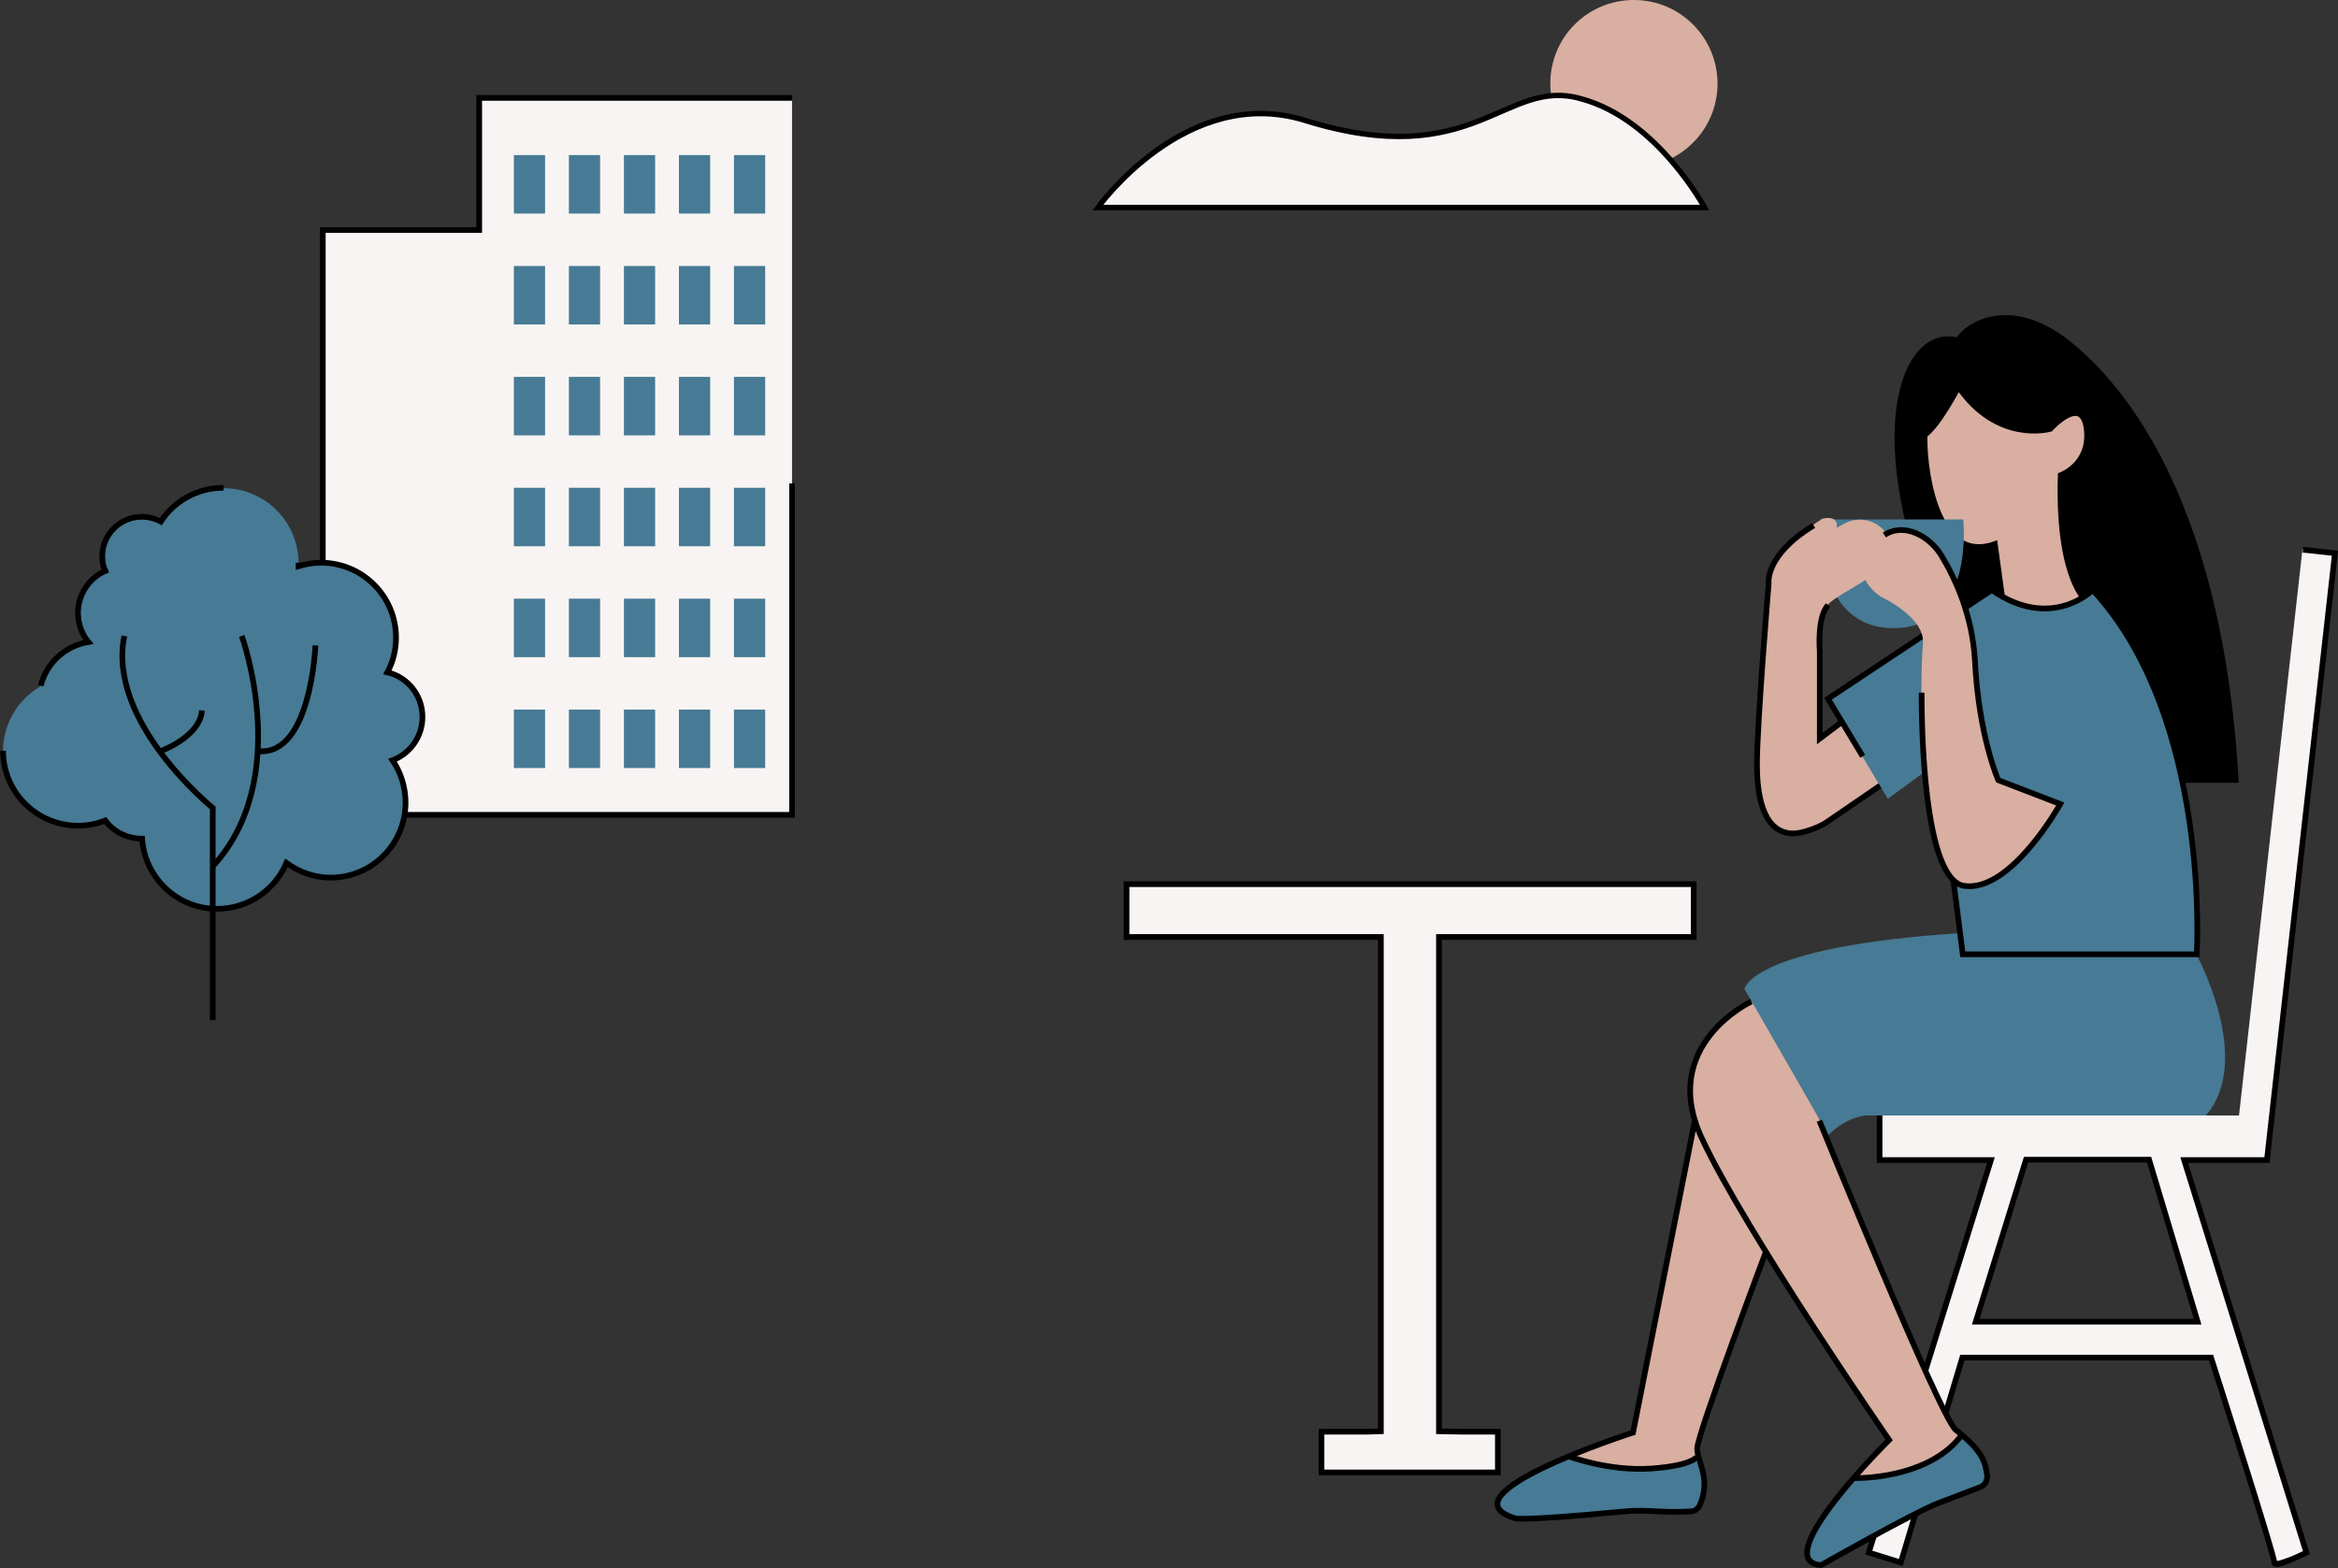 <?xml version="1.0" encoding="utf-8"?>
<!-- Generator: Adobe Illustrator 28.1.0, SVG Export Plug-In . SVG Version: 6.00 Build 0)  -->
<svg version="1.1" id="Layer_1" xmlns="http://www.w3.org/2000/svg" xmlns:xlink="http://www.w3.org/1999/xlink" x="0px" y="0px"
	 viewBox="0 0 539.6 362" style="enable-background:new 0 0 539.6 362;" xml:space="preserve">
<rect x="0" y="0" width="539.6" height="362" fill="#333333" stroke="none"/>
<style type="text/css">
	.st0{fill:#F7F4F3;}
	.st1{fill:none;stroke:#000000;stroke-width:1.31;stroke-miterlimit:10;}
	.st2{fill:#477A94;}
	.st3{fill:#D8AFA1;}
	.st4{fill:none;stroke:#000000;stroke-width:1.24;stroke-miterlimit:10;}
	.st5{fill:#F7F4F3;stroke:#000000;stroke-width:1.31;stroke-miterlimit:10;}
</style>
<path class="st0" d="M110.6,22.6v30.5H74.5v135h36.1h36.1h36.1V22.6H110.6z"/>
<path class="st1" d="M182.8,22.6h-72.2v30.5H74.5v135h36.1h36.1h36.1v-76.5"/>
<path class="st2" d="M97.5,165.6c0-5-3.4-9.2-8.1-10.3c1.3-2.4,2-5.1,2-8c0-9.6-7.8-17.3-17.3-17.3c-1.8,0-3.5,0.3-5.2,0.8
	c0-0.3,0-0.5,0-0.8c0-9.6-7.8-17.3-17.3-17.3c-6.1,0-11.4,3.1-14.5,7.8c-1.3-0.7-2.8-1.1-4.4-1.1c-5,0-9.1,4.1-9.1,9.1
	c0,1.2,0.2,2.4,0.7,3.4c-3.7,1.6-6.3,5.4-6.3,9.7c0,2.5,0.9,4.9,2.4,6.7c-5.4,0.9-9.7,4.9-11,10.1c-5.2,3-8.7,8.6-8.7,15
	c0,9.6,7.8,17.3,17.3,17.3c2.2,0,4.3-0.4,6.3-1.2c1.9,2.6,5,4.2,8.5,4.2c0,0,0,0,0,0c0.6,9,8.1,16.2,17.3,16.2
	c7.2,0,13.4-4.4,16-10.6c2.9,2.1,6.4,3.4,10.2,3.4c9.6,0,17.3-7.8,17.3-17.3c0-3.6-1.1-7-3-9.8C94.6,174,97.4,170.1,97.5,165.6
	L97.5,165.6z"/>
<path class="st1" d="M51.6,112.6c-6.1,0-11.4,3.1-14.5,7.8c-1.3-0.7-2.8-1.1-4.4-1.1c-5,0-9.1,4.1-9.1,9.1c0,1.2,0.2,2.4,0.7,3.4
	c-3.7,1.6-6.3,5.4-6.3,9.7c0,2.5,0.9,4.9,2.4,6.7c-5.4,0.9-9.7,4.9-11,10.1"/>
<path class="st1" d="M0.7,173.3c0,9.6,7.8,17.3,17.3,17.3c2.2,0,4.3-0.4,6.3-1.2c1.9,2.6,5,4.2,8.5,4.2c0,0,0,0,0,0
	c0.6,9,8.1,16.2,17.3,16.2c7.2,0,13.4-4.4,16-10.6c2.9,2.1,6.4,3.4,10.2,3.4c9.6,0,17.3-7.8,17.3-17.3c0-3.6-1.1-7-3-9.8
	c4-1.5,6.9-5.4,6.9-10c0-5-3.4-9.2-8.1-10.3c1.3-2.4,2-5.1,2-8c0-9.6-7.8-17.3-17.3-17.3c-1.8,0-3.5,0.3-5.2,0.8c0-0.3,0-0.5,0-0.8"
	/>
<path class="st1" d="M49.1,235.5v-49c0,0-24.5-19.8-20.4-39.7"/>
<path class="st1" d="M55.8,146.8c0,0,12,33.1-6.8,53.3"/>
<path class="st1" d="M72.8,149c0,0-1,25.6-13.2,24.4"/>
<path class="st1" d="M36.8,173.5c0,0,9.4-3.3,9.8-9.5"/>
<path class="st2" d="M176.6,35.8h-7.2v13.5h7.2V35.8z"/>
<path class="st2" d="M163.9,35.8h-7.2v13.5h7.2V35.8z"/>
<path class="st2" d="M151.2,35.8H144v13.5h7.2V35.8z"/>
<path class="st2" d="M138.5,35.8h-7.2v13.5h7.2V35.8z"/>
<path class="st2" d="M125.8,35.8h-7.2v13.5h7.2V35.8z"/>
<path class="st2" d="M176.6,61.4h-7.2v13.5h7.2V61.4z"/>
<path class="st2" d="M163.9,61.4h-7.2v13.5h7.2V61.4z"/>
<path class="st2" d="M151.2,61.4H144v13.5h7.2V61.4z"/>
<path class="st2" d="M138.5,61.4h-7.2v13.5h7.2V61.4z"/>
<path class="st2" d="M125.8,61.4h-7.2v13.5h7.2V61.4z"/>
<path class="st2" d="M176.6,87h-7.2v13.5h7.2V87z"/>
<path class="st2" d="M163.9,87h-7.2v13.5h7.2V87z"/>
<path class="st2" d="M151.2,87H144v13.5h7.2V87z"/>
<path class="st2" d="M138.5,87h-7.2v13.5h7.2V87z"/>
<path class="st2" d="M125.8,87h-7.2v13.5h7.2V87z"/>
<path class="st2" d="M176.6,112.6h-7.2v13.5h7.2V112.6z"/>
<path class="st2" d="M163.9,112.6h-7.2v13.5h7.2V112.6z"/>
<path class="st2" d="M151.2,112.6H144v13.5h7.2V112.6z"/>
<path class="st2" d="M138.5,112.6h-7.2v13.5h7.2V112.6z"/>
<path class="st2" d="M125.8,112.6h-7.2v13.5h7.2V112.6z"/>
<path class="st2" d="M176.6,138.2h-7.2v13.5h7.2V138.2z"/>
<path class="st2" d="M163.9,138.2h-7.2v13.5h7.2V138.2z"/>
<path class="st2" d="M151.2,138.2H144v13.5h7.2V138.2z"/>
<path class="st2" d="M138.5,138.2h-7.2v13.5h7.2V138.2z"/>
<path class="st2" d="M125.8,138.2h-7.2v13.5h7.2V138.2z"/>
<path class="st2" d="M176.6,163.8h-7.2v13.5h7.2V163.8z"/>
<path class="st2" d="M163.9,163.8h-7.2v13.5h7.2V163.8z"/>
<path class="st2" d="M151.2,163.8H144v13.5h7.2V163.8z"/>
<path class="st2" d="M138.5,163.8h-7.2v13.5h7.2V163.8z"/>
<path class="st2" d="M125.8,163.8h-7.2v13.5h7.2V163.8z"/>
<path class="st0" d="M538.8,127.6l-7.4-0.8l-15.7,140.1l7.4,0.8L538.8,127.6z"/>
<path class="st0" d="M523.2,257.5h-89.3v10.3h89.3V257.5z"/>
<path class="st0" d="M510.3,305.1h-57.4v8.2h57.4V305.1z"/>
<path class="st0" d="M502.3,262.1l-7.4,2.3l30,96.2l7.4-2.3L502.3,262.1z"/>
<path class="st0" d="M431.3,358.3l7.4,2.3l30-96.2l-7.4-2.3L431.3,358.3z"/>
<path class="st1" d="M433.8,257.5v10.3h25.7l-28.2,90.6l7.4,2.3l14.2-47.3h57.4c0,0,14.7,45.8,14.6,47.3c-0.1,1.5,7.4-2.3,7.4-2.3
	l-28.2-90.6h19.1l15.7-140.1l-7.4-0.8"/>
<path class="st1" d="M467.6,267.7H496l11.2,37.4H456L467.6,267.7z"/>
<path class="st3" d="M405.6,230.3c0,0-22.7,10.7-12.8,32.1c9.9,21.4,43.3,69.8,43.3,69.8s-28.3,28-15.7,28.9c0,0,21.5-12.2,27-14.3
	l9.7-3.7c1.1-0.4,1.8-1.6,1.6-2.8c-0.4-2.7-0.7-5.3-7.2-10.4c-3.6-2.8-31.5-71.4-31.5-71.4"/>
<path class="st3" d="M391.2,258.3l-14.3,72.2c0,0-44.3,14.2-27.5,19.7c0,0-0.7,1,25.5-1.5c5.2-0.5,8.5,0.4,15.3,0
	c0.9,0,1.7-0.6,2.1-1.4c2.7-6.3-0.6-10-0.6-13.1c0-3.3,16-45.8,16-45.8"/>
<path d="M439.6,119.9l13.7,60.8h63.4c-3.9-69.9-30-94.3-37.7-100.9c-13.6-11.7-24.4-6.3-27.4-1.9C442,75.5,432.8,90,439.6,119.9"/>
<path class="st3" d="M482.8,139.7c0,0-8-3.9-7.2-30.2c0,0,7-2.5,6-10.7c-1-8.2-8.4,0-8.4,0s-12.1,3.5-21.2-9.7c0,0-4.7,9-7.8,11.1
	c-0.3,5.3,1.7,30.3,16.2,25.2l2.1,15.3C462.4,140.7,470.8,153.9,482.8,139.7L482.8,139.7z"/>
<path class="st1" d="M482.8,139.9c0,0-8-3.9-7.2-30.2c0,0,7-2.5,6-10.7c-1-8.2-8.4,0-8.4,0s-12.1,3.5-21.2-9.7c0,0-4.7,9-7.8,11.1
	c-0.3,5.3,1.7,30.3,16.2,25.2l2.1,15.3C462.4,140.9,470.8,154,482.8,139.9L482.8,139.9z"/>
<path class="st2" d="M430.5,119.9h22.6c0,0,2.8,24.9-15.9,25.1c-18.7,0.2-17.2-25.1-17.2-25.1H430.5L430.5,119.9z"/>
<path class="st3" d="M417.4,125.4l8.2-4.5c4.5-2.5,10.2,0.2,11,5.3l0,0.2c0.6,5.5-11.6,9.9-14.8,13.2c-2.6,2.8-1.9,10.7-1.9,10.7
	v20.1l7.3-5.5l9.9,14.1l-15.9,10.9c-1.8,1.1-5.3,2.4-7.4,2.4c-7.5,0-8.4-10.1-8.4-15.9c0-9.4,2.7-41.8,2.7-41.8s1.2-7.9,12.6-14.9
	c0,0,4-1,3.1,2.5"/>
<path class="st2" d="M507,220.5c0,0,13.2,24.3,2.1,37h-78.7c0,0-4.3,0.4-8.4,4.5l-16.9-29.4l-2.5-4.3c0,0,1.3-9.7,49.8-12.9
	C500.9,212.2,507,220.5,507,220.5z"/>
<path class="st1" d="M421.9,139.7c-2.6,2.8-1.9,10.7-1.9,10.7v20.1l7.3-5.5l9.9,14.1l-15.9,10.9c-1.8,1.1-5.3,2.4-7.4,2.4
	c-7.5,0-8.4-10.1-8.4-15.9c0-9.4,2.7-41.8,2.7-41.8s-1-6.5,10.4-13.4"/>
<path class="st2" d="M421.9,161.4l13.8,23l11.6-8.5l5.6,44.5h54c0,0,3.4-54.5-24-84.1c0,0-9.5,9.6-23.3,0L421.9,161.4L421.9,161.4z"
	/>
<path class="st1" d="M429.9,174.6l-8-13.3l37.8-25.1c13.8,9.6,23.3,0,23.3,0c27.4,29.6,24,84.1,24,84.1h-54l-2.2-17.3"/>
<path class="st3" d="M434,137.7c0,0,10.5,4.8,9.8,11c-0.7,6.2-1.4,53.5,9.4,55.2c10.8,1.6,22.2-18.9,22.2-18.9l-14.3-5.5
	c0,0-4.5-10-5.4-27.7c-0.6-10.4-4.5-18.8-7.7-24.1c-2.7-4.5-8.6-7.8-13.2-4.8C431.5,125.2,426,132,434,137.7L434,137.7z"/>
<path class="st1" d="M443.5,159.9c0,16,1.6,43.3,9.8,44.6c10.8,1.6,22.2-18.9,22.2-18.9l-14.3-5.5c0,0-4.5-10-5.4-27.7
	c-0.6-10.4-4.5-18.8-7.7-24.1c-2.7-4.5-8.6-7.8-13.2-4.8"/>
<path class="st2" d="M362.1,336.2c0,0,17.2,6.5,28.8,0c0,0,3.4,4.8,2.3,7.7c-1.1,2.9,0.3,5.7-7.3,5.2c-7.6-0.5-23.8,1-23.8,1
	s-11.7,1.3-13.8,0c-2.1-1.3-3.8-2.2-2.8-3.6C348.4,342.4,360.8,335.8,362.1,336.2L362.1,336.2z"/>
<path class="st2" d="M428.9,341.2c0,0,18.8-0.7,23.9-10c0,0,3.9,4,4.5,5c0.7,1,3.2,5.3,0.7,6.5c-2.5,1.2-14.1,5.1-15.2,6.4
	c-1.1,1.3-16.5,8.4-18.4,9.7c-1.9,1.3-4.1,3.5-5.6,2.2c-1.5-1.3-1.9-2.5,0-6.6C420.5,350.7,424,344.1,428.9,341.2L428.9,341.2z"/>
<path class="st1" d="M404.2,231.2c0,0-21.4,10-11.5,31.4c9.9,21.4,43.3,69.8,43.3,69.8s-28.3,28-15.7,28.9c0,0,21.5-12.2,27-14.3
	l9.7-3.7c1.1-0.4,1.8-1.6,1.6-2.8c-0.4-2.7-0.7-5.3-7.2-10.4c-3.6-2.8-31.5-71.4-31.5-71.4"/>
<path class="st1" d="M391.2,258.5l-14.3,72.2c0,0-44.3,14.2-27.5,19.7c0,0-0.7,1,25.5-1.5c5.2-0.5,8.5,0.4,15.3,0
	c0.9,0,1.7-0.6,2.1-1.4c2.7-6.3-0.6-10-0.6-13.1c0-3.3,16-45.8,16-45.8"/>
<path class="st1" d="M427.7,341.2c4.5,0.1,18.4-0.9,25.1-10"/>
<path class="st1" d="M362.1,336.2c0,0,9.3,3.5,19,2.8c9.8-0.7,10.6-2.8,10.6-2.8"/>
<path class="st3" d="M381,38.2c8.8-1.8,15.4-9.6,15.4-18.9c0-10.6-8.6-19.3-19.3-19.3c-10.7,0-19.3,8.6-19.3,19.3
	c0,1.9,0.3,3.8,0.8,5.5"/>
<path class="st0" d="M385.8,37.2c4.9,5.7,7.6,10.7,7.6,10.7h-140c0,0,20.4-28.6,47.8-20.1c39.3,12.2,46.1-10.1,63.7-5
	C373.8,25.2,380.9,31.5,385.8,37.2"/>
<path class="st4" d="M385.8,37.2c4.9,5.7,7.6,10.7,7.6,10.7h-140c0,0,20.4-28.6,47.8-20.1c39.3,12.2,46.1-10.1,63.7-5
	C373.8,25.2,380.9,31.5,385.8,37.2"/>
<path class="st5" d="M337.3,330.5h8.4v9.4h-40.7v-9.4h10.6l3.1-0.1V216.3l-2,0h-56.7v-12.2h130.9v12.2h-54.3l-4.5,0v114.1
	L337.3,330.5z"/>
</svg>
